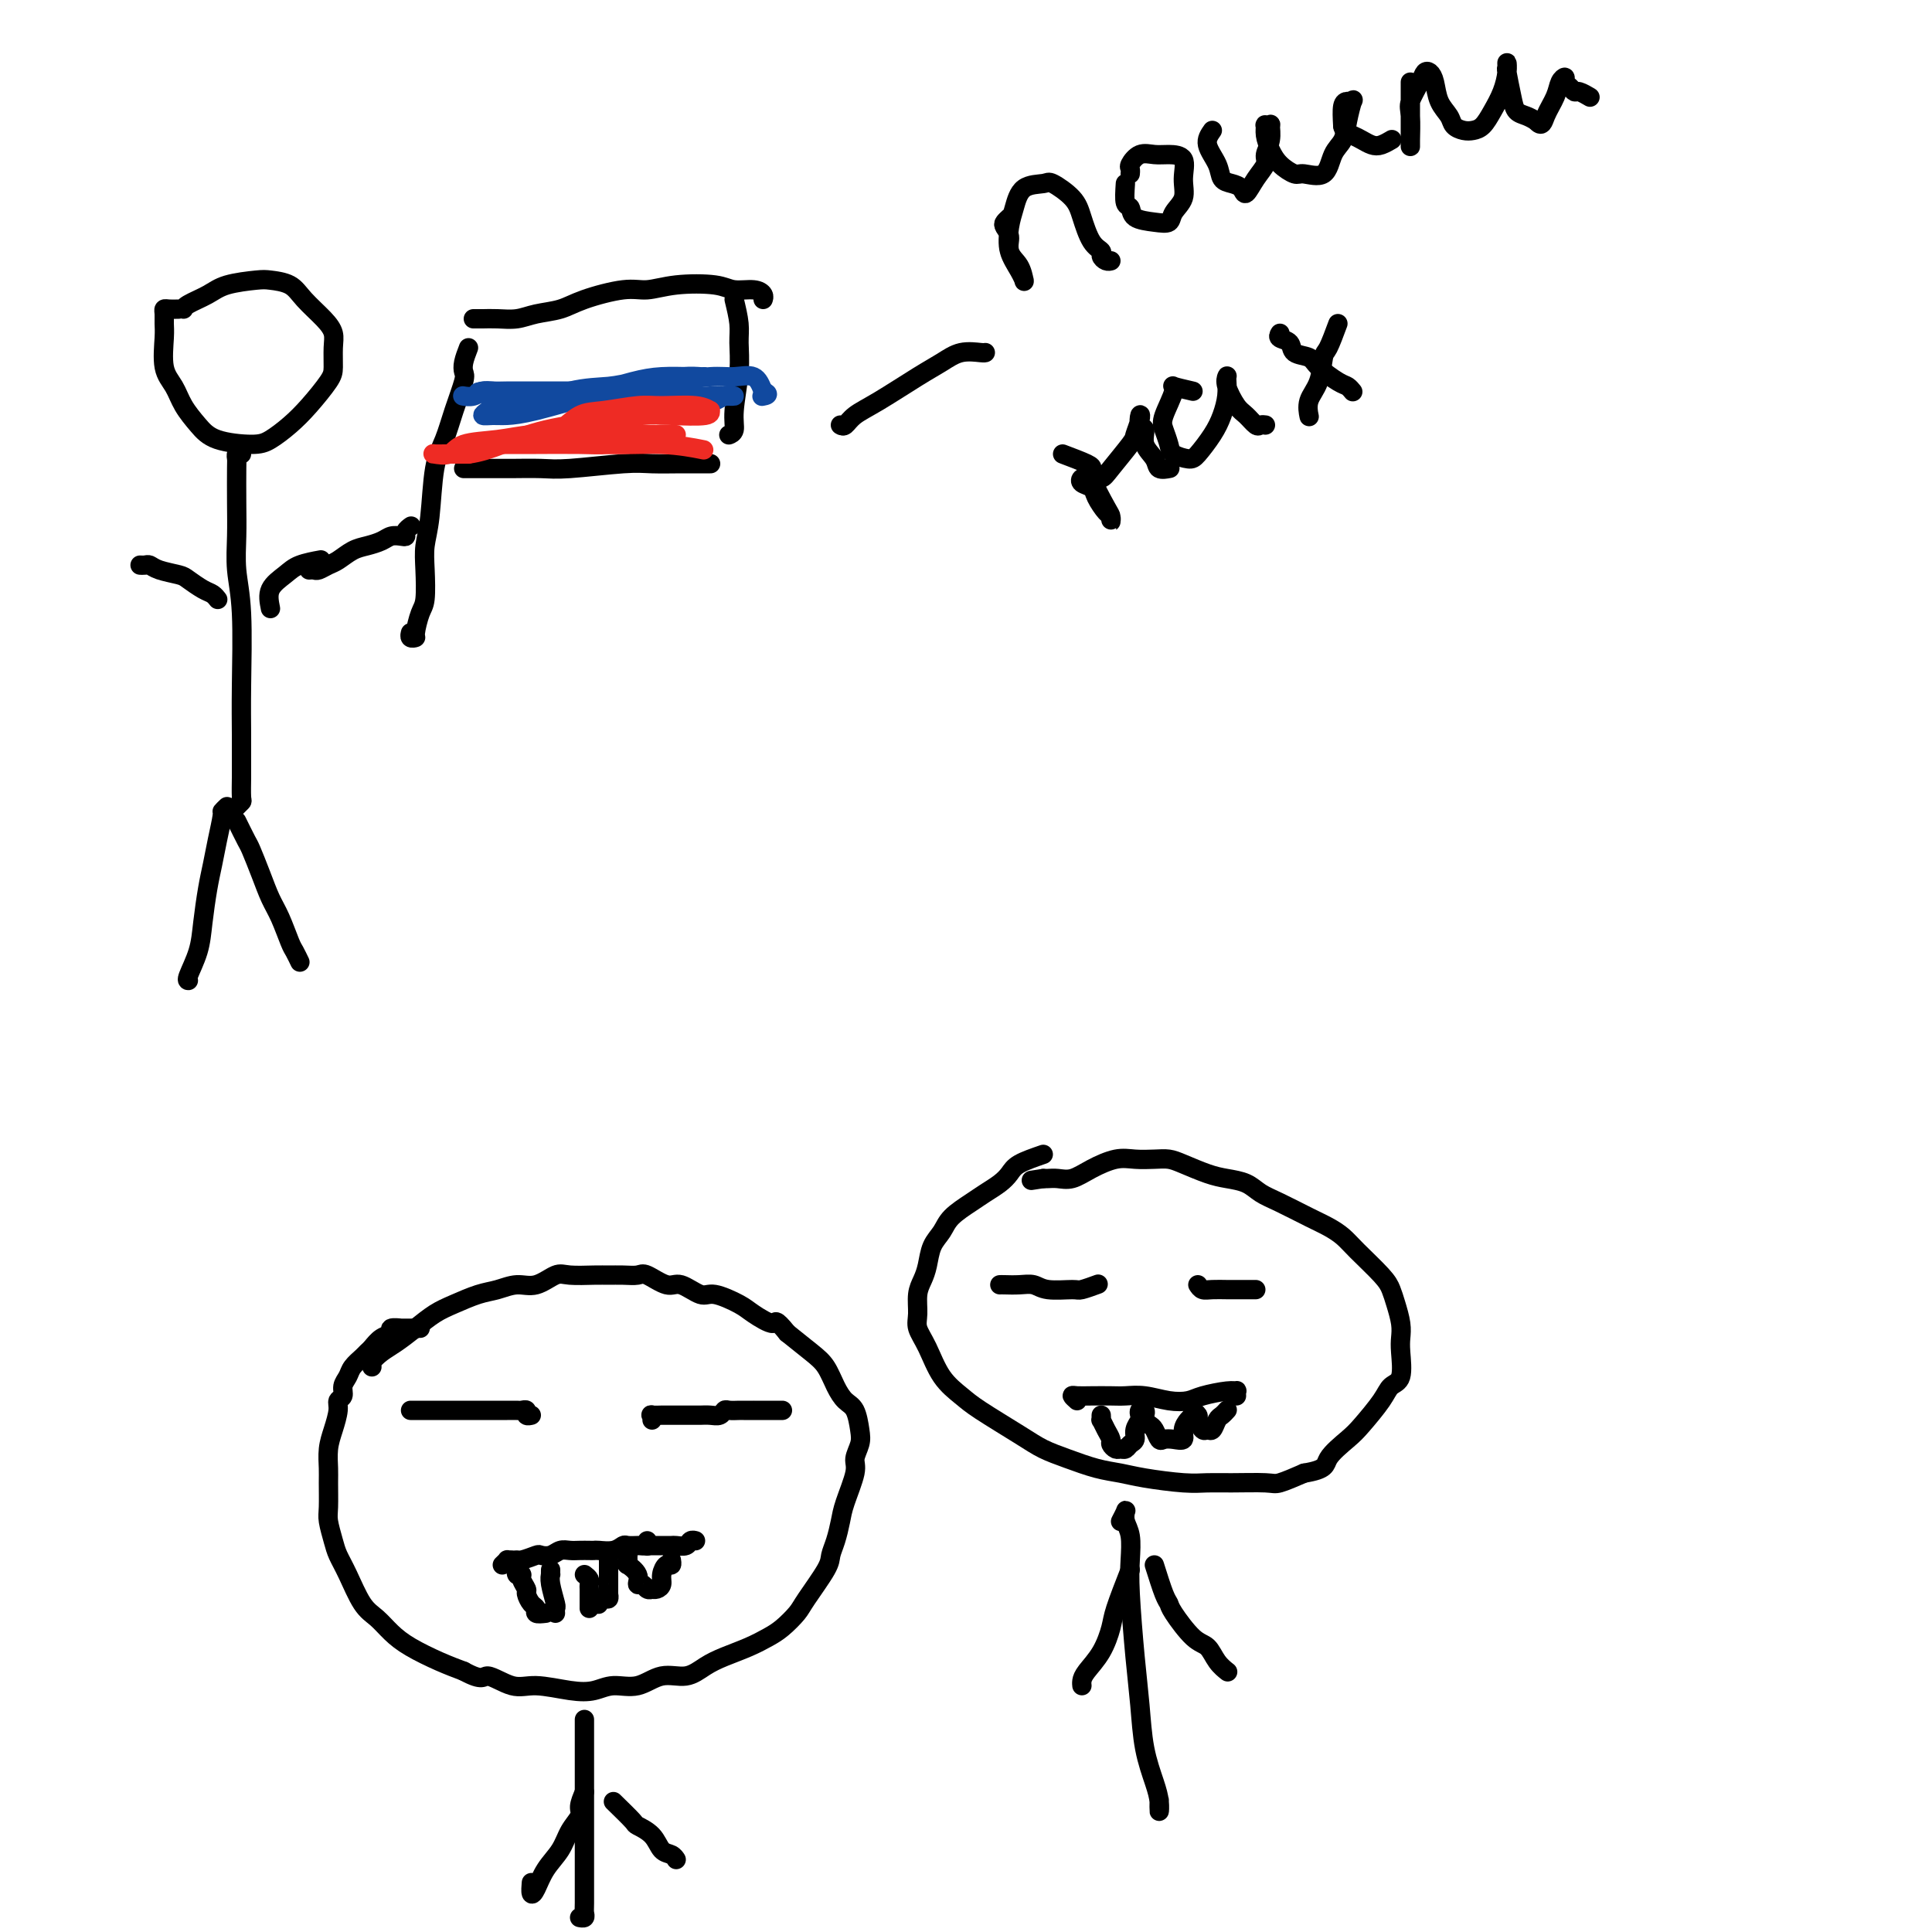 <svg viewBox='0 0 400 400' version='1.1' xmlns='http://www.w3.org/2000/svg' xmlns:xlink='http://www.w3.org/1999/xlink'><g fill='none' stroke='#000000' stroke-width='4' stroke-linecap='round' stroke-linejoin='round'><path d='M85,292c0.293,0.000 0.586,0.000 1,0c0.414,-0.000 0.949,-0.000 2,0c1.051,0.000 2.617,0.000 4,0c1.383,-0.000 2.584,-0.000 4,0c1.416,0.000 3.048,0.000 4,0c0.952,-0.000 1.226,-0.001 2,0c0.774,0.001 2.049,0.004 3,0c0.951,-0.004 1.579,-0.015 2,0c0.421,0.015 0.635,0.057 1,0c0.365,-0.057 0.881,-0.211 1,0c0.119,0.211 -0.160,0.788 0,1c0.160,0.212 0.760,0.061 1,0c0.240,-0.061 0.120,-0.030 0,0'/><path d='M135,294c0.064,-0.423 0.128,-0.845 0,-1c-0.128,-0.155 -0.449,-0.041 0,0c0.449,0.041 1.668,0.011 2,0c0.332,-0.011 -0.223,-0.003 0,0c0.223,0.003 1.225,0.001 2,0c0.775,-0.001 1.324,-0.001 2,0c0.676,0.001 1.480,0.001 2,0c0.520,-0.001 0.755,-0.004 1,0c0.245,0.004 0.498,0.015 1,0c0.502,-0.015 1.252,-0.057 2,0c0.748,0.057 1.494,0.211 2,0c0.506,-0.211 0.770,-0.789 1,-1c0.230,-0.211 0.424,-0.057 1,0c0.576,0.057 1.534,0.015 2,0c0.466,-0.015 0.439,-0.004 1,0c0.561,0.004 1.709,0.001 2,0c0.291,-0.001 -0.277,-0.000 0,0c0.277,0.000 1.397,0.000 2,0c0.603,-0.000 0.687,-0.000 1,0c0.313,0.000 0.855,0.000 1,0c0.145,-0.000 -0.105,-0.000 0,0c0.105,0.000 0.567,0.000 1,0c0.433,-0.000 0.838,-0.000 1,0c0.162,0.000 0.081,0.000 0,0'/><path d='M87,275c-1.755,-0.007 -3.509,-0.014 -4,0c-0.491,0.014 0.282,0.049 0,0c-0.282,-0.049 -1.620,-0.182 -2,0c-0.380,0.182 0.197,0.678 0,1c-0.197,0.322 -1.170,0.470 -2,1c-0.830,0.530 -1.517,1.440 -2,2c-0.483,0.560 -0.760,0.769 -1,1c-0.240,0.231 -0.441,0.486 -1,1c-0.559,0.514 -1.474,1.289 -2,2c-0.526,0.711 -0.662,1.358 -1,2c-0.338,0.642 -0.878,1.280 -1,2c-0.122,0.720 0.174,1.521 0,2c-0.174,0.479 -0.817,0.635 -1,1c-0.183,0.365 0.095,0.938 0,2c-0.095,1.062 -0.561,2.613 -1,4c-0.439,1.387 -0.851,2.610 -1,4c-0.149,1.390 -0.037,2.945 0,4c0.037,1.055 -0.002,1.608 0,3c0.002,1.392 0.044,3.622 0,5c-0.044,1.378 -0.175,1.902 0,3c0.175,1.098 0.655,2.769 1,4c0.345,1.231 0.556,2.024 1,3c0.444,0.976 1.120,2.137 2,4c0.880,1.863 1.963,4.428 3,6c1.037,1.572 2.026,2.150 3,3c0.974,0.850 1.931,1.970 3,3c1.069,1.030 2.249,1.970 4,3c1.751,1.030 4.072,2.152 6,3c1.928,0.848 3.464,1.424 5,2'/><path d='M96,346c4.133,2.267 3.967,0.934 5,1c1.033,0.066 3.265,1.530 5,2c1.735,0.470 2.974,-0.054 5,0c2.026,0.054 4.841,0.686 7,1c2.159,0.314 3.662,0.310 5,0c1.338,-0.310 2.510,-0.926 4,-1c1.490,-0.074 3.296,0.395 5,0c1.704,-0.395 3.305,-1.653 5,-2c1.695,-0.347 3.482,0.216 5,0c1.518,-0.216 2.765,-1.212 4,-2c1.235,-0.788 2.457,-1.370 4,-2c1.543,-0.630 3.408,-1.309 5,-2c1.592,-0.691 2.910,-1.392 4,-2c1.090,-0.608 1.952,-1.121 3,-2c1.048,-0.879 2.284,-2.124 3,-3c0.716,-0.876 0.913,-1.382 2,-3c1.087,-1.618 3.063,-4.348 4,-6c0.937,-1.652 0.833,-2.224 1,-3c0.167,-0.776 0.604,-1.754 1,-3c0.396,-1.246 0.751,-2.760 1,-4c0.249,-1.240 0.393,-2.207 1,-4c0.607,-1.793 1.677,-4.413 2,-6c0.323,-1.587 -0.101,-2.140 0,-3c0.101,-0.860 0.729,-2.028 1,-3c0.271,-0.972 0.186,-1.748 0,-3c-0.186,-1.252 -0.474,-2.981 -1,-4c-0.526,-1.019 -1.290,-1.328 -2,-2c-0.710,-0.672 -1.366,-1.706 -2,-3c-0.634,-1.294 -1.248,-2.848 -2,-4c-0.752,-1.152 -1.644,-1.900 -3,-3c-1.356,-1.100 -3.178,-2.550 -5,-4'/><path d='M163,276c-2.787,-3.449 -2.253,-2.071 -3,-2c-0.747,0.071 -2.773,-1.166 -4,-2c-1.227,-0.834 -1.653,-1.265 -3,-2c-1.347,-0.735 -3.614,-1.774 -5,-2c-1.386,-0.226 -1.889,0.360 -3,0c-1.111,-0.360 -2.828,-1.666 -4,-2c-1.172,-0.334 -1.798,0.303 -3,0c-1.202,-0.303 -2.980,-1.545 -4,-2c-1.020,-0.455 -1.281,-0.121 -2,0c-0.719,0.121 -1.896,0.030 -3,0c-1.104,-0.030 -2.136,-0.000 -3,0c-0.864,0.000 -1.560,-0.029 -3,0c-1.440,0.029 -3.624,0.116 -5,0c-1.376,-0.116 -1.945,-0.435 -3,0c-1.055,0.435 -2.596,1.625 -4,2c-1.404,0.375 -2.672,-0.066 -4,0c-1.328,0.066 -2.718,0.639 -4,1c-1.282,0.361 -2.458,0.509 -4,1c-1.542,0.491 -3.452,1.325 -5,2c-1.548,0.675 -2.734,1.193 -4,2c-1.266,0.807 -2.612,1.905 -4,3c-1.388,1.095 -2.817,2.189 -4,3c-1.183,0.811 -2.121,1.341 -3,2c-0.879,0.659 -1.698,1.447 -2,2c-0.302,0.553 -0.086,0.872 0,1c0.086,0.128 0.043,0.064 0,0'/><path d='M114,325c-0.008,0.452 -0.016,0.905 0,1c0.016,0.095 0.057,-0.167 0,0c-0.057,0.167 -0.211,0.763 0,2c0.211,1.237 0.789,3.115 1,4c0.211,0.885 0.057,0.777 0,1c-0.057,0.223 -0.016,0.778 0,1c0.016,0.222 0.008,0.111 0,0'/><path d='M121,326c0.423,0.325 0.845,0.650 1,1c0.155,0.350 0.041,0.724 0,1c-0.041,0.276 -0.011,0.452 0,1c0.011,0.548 0.003,1.466 0,2c-0.003,0.534 -0.001,0.682 0,1c0.001,0.318 0.000,0.805 0,1c-0.000,0.195 -0.000,0.097 0,0'/><path d='M104,324c0.443,-0.425 0.886,-0.850 1,-1c0.114,-0.150 -0.101,-0.026 0,0c0.101,0.026 0.516,-0.044 1,0c0.484,0.044 1.036,0.204 2,0c0.964,-0.204 2.341,-0.773 3,-1c0.659,-0.227 0.599,-0.113 1,0c0.401,0.113 1.263,0.227 2,0c0.737,-0.227 1.350,-0.793 2,-1c0.650,-0.207 1.338,-0.056 2,0c0.662,0.056 1.297,0.016 2,0c0.703,-0.016 1.474,-0.008 2,0c0.526,0.008 0.808,0.016 1,0c0.192,-0.016 0.293,-0.057 1,0c0.707,0.057 2.021,0.211 3,0c0.979,-0.211 1.625,-0.789 2,-1c0.375,-0.211 0.479,-0.057 1,0c0.521,0.057 1.460,0.016 2,0c0.540,-0.016 0.681,-0.008 1,0c0.319,0.008 0.818,0.016 1,0c0.182,-0.016 0.049,-0.056 0,0c-0.049,0.056 -0.013,0.207 0,0c0.013,-0.207 0.004,-0.774 0,-1c-0.004,-0.226 -0.002,-0.113 0,0'/><path d='M124,332c-0.083,0.122 -0.166,0.244 0,0c0.166,-0.244 0.580,-0.853 1,-1c0.420,-0.147 0.845,0.168 1,0c0.155,-0.168 0.042,-0.818 0,-1c-0.042,-0.182 -0.011,0.106 0,0c0.011,-0.106 0.003,-0.605 0,-1c-0.003,-0.395 -0.001,-0.684 0,-1c0.001,-0.316 0.000,-0.658 0,-1c-0.000,-0.342 -0.000,-0.684 0,-1c0.000,-0.316 0.000,-0.607 0,-1c-0.000,-0.393 -0.000,-0.889 0,-1c0.000,-0.111 0.000,0.162 0,0c-0.000,-0.162 -0.000,-0.761 0,-1c0.000,-0.239 0.000,-0.120 0,0'/><path d='M113,334c-0.867,0.098 -1.734,0.196 -2,0c-0.266,-0.196 0.068,-0.686 0,-1c-0.068,-0.314 -0.539,-0.453 -1,-1c-0.461,-0.547 -0.912,-1.504 -1,-2c-0.088,-0.496 0.187,-0.532 0,-1c-0.187,-0.468 -0.835,-1.369 -1,-2c-0.165,-0.631 0.152,-0.992 0,-1c-0.152,-0.008 -0.773,0.338 -1,0c-0.227,-0.338 -0.061,-1.360 0,-2c0.061,-0.640 0.017,-0.897 0,-1c-0.017,-0.103 -0.009,-0.051 0,0'/><path d='M130,322c-0.017,0.298 -0.033,0.595 0,1c0.033,0.405 0.117,0.916 0,1c-0.117,0.084 -0.435,-0.261 0,0c0.435,0.261 1.623,1.128 2,2c0.377,0.872 -0.057,1.750 0,2c0.057,0.250 0.607,-0.129 1,0c0.393,0.129 0.631,0.764 1,1c0.369,0.236 0.869,0.072 1,0c0.131,-0.072 -0.106,-0.051 0,0c0.106,0.051 0.554,0.134 1,0c0.446,-0.134 0.890,-0.484 1,-1c0.110,-0.516 -0.114,-1.196 0,-2c0.114,-0.804 0.567,-1.731 1,-2c0.433,-0.269 0.847,0.120 1,0c0.153,-0.120 0.044,-0.749 0,-1c-0.044,-0.251 -0.022,-0.126 0,0'/><path d='M133,320c0.675,0.001 1.351,0.001 2,0c0.649,-0.001 1.273,-0.004 2,0c0.727,0.004 1.557,0.015 2,0c0.443,-0.015 0.497,-0.057 1,0c0.503,0.057 1.454,0.211 2,0c0.546,-0.211 0.685,-0.788 1,-1c0.315,-0.212 0.804,-0.061 1,0c0.196,0.061 0.098,0.030 0,0'/><path d='M216,239c-1.927,0.666 -3.855,1.332 -5,2c-1.145,0.668 -1.508,1.336 -2,2c-0.492,0.664 -1.115,1.322 -2,2c-0.885,0.678 -2.034,1.377 -3,2c-0.966,0.623 -1.750,1.171 -3,2c-1.250,0.829 -2.964,1.940 -4,3c-1.036,1.060 -1.392,2.067 -2,3c-0.608,0.933 -1.469,1.790 -2,3c-0.531,1.210 -0.732,2.774 -1,4c-0.268,1.226 -0.602,2.114 -1,3c-0.398,0.886 -0.859,1.769 -1,3c-0.141,1.231 0.038,2.808 0,4c-0.038,1.192 -0.293,1.997 0,3c0.293,1.003 1.134,2.204 2,4c0.866,1.796 1.756,4.186 3,6c1.244,1.814 2.841,3.052 4,4c1.159,0.948 1.880,1.606 4,3c2.120,1.394 5.638,3.525 8,5c2.362,1.475 3.569,2.293 5,3c1.431,0.707 3.085,1.304 5,2c1.915,0.696 4.090,1.493 6,2c1.910,0.507 3.554,0.724 5,1c1.446,0.276 2.695,0.609 5,1c2.305,0.391 5.665,0.838 8,1c2.335,0.162 3.645,0.038 5,0c1.355,-0.038 2.755,0.010 5,0c2.245,-0.010 5.335,-0.080 7,0c1.665,0.080 1.904,0.308 3,0c1.096,-0.308 3.048,-1.154 5,-2'/><path d='M270,305c4.790,-0.776 4.266,-1.717 5,-3c0.734,-1.283 2.726,-2.907 4,-4c1.274,-1.093 1.830,-1.654 3,-3c1.170,-1.346 2.954,-3.476 4,-5c1.046,-1.524 1.353,-2.441 2,-3c0.647,-0.559 1.635,-0.761 2,-2c0.365,-1.239 0.109,-3.515 0,-5c-0.109,-1.485 -0.071,-2.181 0,-3c0.071,-0.819 0.174,-1.763 0,-3c-0.174,-1.237 -0.626,-2.768 -1,-4c-0.374,-1.232 -0.669,-2.165 -1,-3c-0.331,-0.835 -0.697,-1.574 -2,-3c-1.303,-1.426 -3.541,-3.541 -5,-5c-1.459,-1.459 -2.137,-2.263 -3,-3c-0.863,-0.737 -1.910,-1.405 -3,-2c-1.090,-0.595 -2.224,-1.115 -4,-2c-1.776,-0.885 -4.196,-2.134 -6,-3c-1.804,-0.866 -2.994,-1.349 -4,-2c-1.006,-0.651 -1.830,-1.471 -3,-2c-1.170,-0.529 -2.686,-0.769 -4,-1c-1.314,-0.231 -2.427,-0.454 -4,-1c-1.573,-0.546 -3.606,-1.416 -5,-2c-1.394,-0.584 -2.151,-0.883 -3,-1c-0.849,-0.117 -1.791,-0.052 -3,0c-1.209,0.052 -2.683,0.091 -4,0c-1.317,-0.091 -2.475,-0.312 -4,0c-1.525,0.312 -3.417,1.155 -5,2c-1.583,0.845 -2.857,1.690 -4,2c-1.143,0.310 -2.154,0.083 -3,0c-0.846,-0.083 -1.527,-0.024 -2,0c-0.473,0.024 -0.736,0.012 -1,0'/><path d='M216,244c-4.333,0.667 -2.167,0.333 0,0'/><path d='M207,266c0.160,-0.008 0.319,-0.017 1,0c0.681,0.017 1.882,0.058 3,0c1.118,-0.058 2.153,-0.215 3,0c0.847,0.215 1.506,0.804 3,1c1.494,0.196 3.823,0.001 5,0c1.177,-0.001 1.201,0.192 2,0c0.799,-0.192 2.371,-0.769 3,-1c0.629,-0.231 0.314,-0.115 0,0'/><path d='M248,266c0.275,0.423 0.550,0.845 1,1c0.450,0.155 1.076,0.041 2,0c0.924,-0.041 2.146,-0.011 3,0c0.854,0.011 1.339,0.003 2,0c0.661,-0.003 1.497,-0.001 2,0c0.503,0.001 0.674,0.000 1,0c0.326,-0.000 0.807,-0.000 1,0c0.193,0.000 0.096,0.000 0,0'/><path d='M223,290c-0.473,-0.423 -0.945,-0.845 -1,-1c-0.055,-0.155 0.308,-0.042 1,0c0.692,0.042 1.714,0.015 3,0c1.286,-0.015 2.838,-0.017 4,0c1.162,0.017 1.936,0.054 3,0c1.064,-0.054 2.417,-0.201 4,0c1.583,0.201 3.395,0.748 5,1c1.605,0.252 3.005,0.210 4,0c0.995,-0.210 1.587,-0.589 3,-1c1.413,-0.411 3.647,-0.856 5,-1c1.353,-0.144 1.827,0.013 2,0c0.173,-0.013 0.047,-0.196 0,0c-0.047,0.196 -0.013,0.770 0,1c0.013,0.230 0.007,0.115 0,0'/><path d='M228,294c-0.006,-0.548 -0.012,-1.096 0,-1c0.012,0.096 0.041,0.838 0,1c-0.041,0.162 -0.152,-0.254 0,0c0.152,0.254 0.565,1.178 1,2c0.435,0.822 0.890,1.542 1,2c0.110,0.458 -0.126,0.656 0,1c0.126,0.344 0.612,0.836 1,1c0.388,0.164 0.677,-0.000 1,0c0.323,0.000 0.679,0.165 1,0c0.321,-0.165 0.608,-0.660 1,-1c0.392,-0.340 0.889,-0.525 1,-1c0.111,-0.475 -0.163,-1.238 0,-2c0.163,-0.762 0.762,-1.522 1,-2c0.238,-0.478 0.116,-0.675 0,-1c-0.116,-0.325 -0.224,-0.777 0,-1c0.224,-0.223 0.781,-0.216 1,0c0.219,0.216 0.100,0.640 0,1c-0.100,0.360 -0.182,0.657 0,1c0.182,0.343 0.629,0.733 1,1c0.371,0.267 0.668,0.413 1,1c0.332,0.587 0.701,1.616 1,2c0.299,0.384 0.528,0.124 1,0c0.472,-0.124 1.187,-0.113 2,0c0.813,0.113 1.723,0.329 2,0c0.277,-0.329 -0.079,-1.204 0,-2c0.079,-0.796 0.594,-1.513 1,-2c0.406,-0.487 0.703,-0.743 1,-1'/><path d='M247,293c0.245,-1.053 -0.142,-1.187 0,-1c0.142,0.187 0.811,0.693 1,1c0.189,0.307 -0.104,0.415 0,1c0.104,0.585 0.605,1.646 1,2c0.395,0.354 0.684,0.000 1,0c0.316,-0.000 0.659,0.354 1,0c0.341,-0.354 0.679,-1.414 1,-2c0.321,-0.586 0.625,-0.696 1,-1c0.375,-0.304 0.821,-0.801 1,-1c0.179,-0.199 0.089,-0.099 0,0'/><path d='M37,64c-0.732,0.018 -1.464,0.035 -2,0c-0.536,-0.035 -0.877,-0.123 -1,0c-0.123,0.123 -0.027,0.458 0,1c0.027,0.542 -0.016,1.292 0,2c0.016,0.708 0.090,1.375 0,3c-0.090,1.625 -0.345,4.207 0,6c0.345,1.793 1.289,2.796 2,4c0.711,1.204 1.190,2.608 2,4c0.810,1.392 1.952,2.771 3,4c1.048,1.229 2.001,2.308 4,3c1.999,0.692 5.043,0.995 7,1c1.957,0.005 2.826,-0.290 4,-1c1.174,-0.710 2.654,-1.835 4,-3c1.346,-1.165 2.558,-2.370 4,-4c1.442,-1.630 3.114,-3.685 4,-5c0.886,-1.315 0.984,-1.892 1,-3c0.016,-1.108 -0.052,-2.748 0,-4c0.052,-1.252 0.225,-2.115 0,-3c-0.225,-0.885 -0.847,-1.793 -2,-3c-1.153,-1.207 -2.836,-2.714 -4,-4c-1.164,-1.286 -1.808,-2.353 -3,-3c-1.192,-0.647 -2.932,-0.874 -4,-1c-1.068,-0.126 -1.463,-0.149 -3,0c-1.537,0.149 -4.216,0.471 -6,1c-1.784,0.529 -2.674,1.266 -4,2c-1.326,0.734 -3.088,1.467 -4,2c-0.912,0.533 -0.975,0.867 -1,1c-0.025,0.133 -0.013,0.067 0,0'/><path d='M50,94c-0.422,-0.097 -0.845,-0.195 -1,0c-0.155,0.195 -0.043,0.682 0,1c0.043,0.318 0.015,0.467 0,2c-0.015,1.533 -0.018,4.451 0,7c0.018,2.549 0.057,4.728 0,7c-0.057,2.272 -0.212,4.636 0,7c0.212,2.364 0.789,4.728 1,9c0.211,4.272 0.056,10.451 0,15c-0.056,4.549 -0.014,7.467 0,10c0.014,2.533 0.000,4.683 0,6c-0.000,1.317 0.014,1.803 0,3c-0.014,1.197 -0.056,3.105 0,4c0.056,0.895 0.211,0.776 0,1c-0.211,0.224 -0.788,0.791 -1,1c-0.212,0.209 -0.061,0.060 0,0c0.061,-0.060 0.030,-0.030 0,0'/><path d='M45,124c0.075,0.097 0.149,0.195 0,0c-0.149,-0.195 -0.523,-0.682 -1,-1c-0.477,-0.318 -1.059,-0.467 -2,-1c-0.941,-0.533 -2.241,-1.449 -3,-2c-0.759,-0.551 -0.978,-0.736 -2,-1c-1.022,-0.264 -2.849,-0.607 -4,-1c-1.151,-0.393 -1.628,-0.837 -2,-1c-0.372,-0.163 -0.639,-0.044 -1,0c-0.361,0.044 -0.818,0.013 -1,0c-0.182,-0.013 -0.091,-0.006 0,0'/><path d='M56,126c-0.281,-1.404 -0.561,-2.807 0,-4c0.561,-1.193 1.965,-2.175 3,-3c1.035,-0.825 1.702,-1.491 3,-2c1.298,-0.509 3.228,-0.860 4,-1c0.772,-0.140 0.386,-0.070 0,0'/><path d='M47,167c-0.447,0.428 -0.893,0.856 -1,1c-0.107,0.144 0.126,0.004 0,1c-0.126,0.996 -0.610,3.128 -1,5c-0.390,1.872 -0.686,3.482 -1,5c-0.314,1.518 -0.644,2.943 -1,5c-0.356,2.057 -0.736,4.747 -1,7c-0.264,2.253 -0.411,4.068 -1,6c-0.589,1.932 -1.620,3.982 -2,5c-0.380,1.018 -0.109,1.005 0,1c0.109,-0.005 0.054,-0.003 0,0'/><path d='M49,170c0.780,1.581 1.560,3.162 2,4c0.440,0.838 0.542,0.932 1,2c0.458,1.068 1.274,3.111 2,5c0.726,1.889 1.361,3.624 2,5c0.639,1.376 1.282,2.394 2,4c0.718,1.606 1.512,3.802 2,5c0.488,1.198 0.670,1.400 1,2c0.330,0.600 0.809,1.600 1,2c0.191,0.400 0.096,0.200 0,0'/><path d='M64,118c0.359,-0.026 0.718,-0.052 1,0c0.282,0.052 0.487,0.183 1,0c0.513,-0.183 1.334,-0.679 2,-1c0.666,-0.321 1.175,-0.468 2,-1c0.825,-0.532 1.965,-1.449 3,-2c1.035,-0.551 1.966,-0.735 3,-1c1.034,-0.265 2.171,-0.610 3,-1c0.829,-0.390 1.350,-0.826 2,-1c0.650,-0.174 1.428,-0.085 2,0c0.572,0.085 0.937,0.167 1,0c0.063,-0.167 -0.175,-0.583 0,-1c0.175,-0.417 0.764,-0.833 1,-1c0.236,-0.167 0.118,-0.083 0,0'/><path d='M97,72c-0.410,1.064 -0.819,2.129 -1,3c-0.181,0.871 -0.132,1.550 0,2c0.132,0.450 0.348,0.671 0,2c-0.348,1.329 -1.260,3.765 -2,6c-0.740,2.235 -1.309,4.269 -2,6c-0.691,1.731 -1.505,3.160 -2,6c-0.495,2.840 -0.671,7.090 -1,10c-0.329,2.910 -0.810,4.478 -1,6c-0.190,1.522 -0.088,2.996 0,5c0.088,2.004 0.163,4.538 0,6c-0.163,1.462 -0.566,1.852 -1,3c-0.434,1.148 -0.901,3.053 -1,4c-0.099,0.947 0.169,0.934 0,1c-0.169,0.066 -0.776,0.210 -1,0c-0.224,-0.210 -0.064,-0.774 0,-1c0.064,-0.226 0.032,-0.113 0,0'/><path d='M98,66c0.374,-0.002 0.748,-0.004 1,0c0.252,0.004 0.381,0.013 1,0c0.619,-0.013 1.729,-0.047 3,0c1.271,0.047 2.703,0.177 4,0c1.297,-0.177 2.460,-0.659 4,-1c1.540,-0.341 3.458,-0.540 5,-1c1.542,-0.460 2.710,-1.182 5,-2c2.290,-0.818 5.704,-1.732 8,-2c2.296,-0.268 3.476,0.109 5,0c1.524,-0.109 3.393,-0.706 6,-1c2.607,-0.294 5.952,-0.285 8,0c2.048,0.285 2.797,0.847 4,1c1.203,0.153 2.858,-0.103 4,0c1.142,0.103 1.769,0.566 2,1c0.231,0.434 0.066,0.838 0,1c-0.066,0.162 -0.033,0.081 0,0'/><path d='M96,97c2.237,-0.002 4.475,-0.004 6,0c1.525,0.004 2.338,0.015 4,0c1.662,-0.015 4.174,-0.057 6,0c1.826,0.057 2.968,0.211 6,0c3.032,-0.211 7.955,-0.789 11,-1c3.045,-0.211 4.213,-0.057 6,0c1.787,0.057 4.191,0.015 6,0c1.809,-0.015 3.021,-0.004 4,0c0.979,0.004 1.725,0.001 2,0c0.275,-0.001 0.079,-0.000 0,0c-0.079,0.000 -0.039,0.000 0,0'/><path d='M152,62c0.431,1.785 0.863,3.571 1,5c0.137,1.429 -0.020,2.502 0,4c0.020,1.498 0.215,3.421 0,6c-0.215,2.579 -0.842,5.815 -1,8c-0.158,2.185 0.154,3.318 0,4c-0.154,0.682 -0.772,0.915 -1,1c-0.228,0.085 -0.065,0.024 0,0c0.065,-0.024 0.033,-0.012 0,0'/></g>
<g fill='none' stroke='#11499F' stroke-width='4' stroke-linecap='round' stroke-linejoin='round'><path d='M96,82c-0.176,-0.030 -0.353,-0.061 0,0c0.353,0.061 1.235,0.212 2,0c0.765,-0.212 1.412,-0.789 2,-1c0.588,-0.211 1.116,-0.057 2,0c0.884,0.057 2.123,0.015 3,0c0.877,-0.015 1.394,-0.004 2,0c0.606,0.004 1.303,0.001 2,0c0.697,-0.001 1.395,-0.000 2,0c0.605,0.000 1.118,-0.000 2,0c0.882,0.000 2.133,0.000 3,0c0.867,-0.000 1.349,-0.001 2,0c0.651,0.001 1.473,0.004 2,0c0.527,-0.004 0.761,-0.015 1,0c0.239,0.015 0.483,0.057 1,0c0.517,-0.057 1.308,-0.211 2,0c0.692,0.211 1.285,0.789 2,1c0.715,0.211 1.554,0.057 2,0c0.446,-0.057 0.501,-0.015 1,0c0.499,0.015 1.442,0.004 2,0c0.558,-0.004 0.730,-0.002 1,0c0.270,0.002 0.639,0.003 1,0c0.361,-0.003 0.715,-0.011 1,0c0.285,0.011 0.500,0.041 1,0c0.500,-0.041 1.286,-0.155 2,0c0.714,0.155 1.357,0.577 2,1'/><path d='M139,83c6.844,0.155 2.454,0.041 1,0c-1.454,-0.041 0.029,-0.010 1,0c0.971,0.010 1.430,-0.001 2,0c0.570,0.001 1.252,0.014 2,0c0.748,-0.014 1.564,-0.056 2,0c0.436,0.056 0.493,0.211 1,0c0.507,-0.211 1.464,-0.789 2,-1c0.536,-0.211 0.650,-0.057 1,0c0.350,0.057 0.935,0.016 1,0c0.065,-0.016 -0.391,-0.008 -1,0c-0.609,0.008 -1.372,0.016 -2,0c-0.628,-0.016 -1.121,-0.057 -2,0c-0.879,0.057 -2.145,0.211 -4,0c-1.855,-0.211 -4.299,-0.789 -6,-1c-1.701,-0.211 -2.660,-0.057 -4,0c-1.340,0.057 -3.062,0.015 -5,0c-1.938,-0.015 -4.092,-0.004 -6,0c-1.908,0.004 -3.569,0.001 -5,0c-1.431,-0.001 -2.631,-0.000 -4,0c-1.369,0.000 -2.906,0.000 -4,0c-1.094,-0.000 -1.745,-0.000 -3,0c-1.255,0.000 -3.115,0.000 -4,0c-0.885,-0.000 -0.794,-0.000 -1,0c-0.206,0.000 -0.709,0.000 -1,0c-0.291,-0.000 -0.369,-0.000 0,0c0.369,0.000 1.184,0.000 2,0'/><path d='M102,81c-6.939,0.074 -0.286,0.759 3,1c3.286,0.241 3.206,0.036 4,0c0.794,-0.036 2.463,0.095 5,0c2.537,-0.095 5.942,-0.418 9,-1c3.058,-0.582 5.770,-1.424 8,-2c2.230,-0.576 3.977,-0.887 6,-1c2.023,-0.113 4.320,-0.027 6,0c1.680,0.027 2.742,-0.003 3,0c0.258,0.003 -0.288,0.040 -1,0c-0.712,-0.040 -1.589,-0.157 -4,0c-2.411,0.157 -6.354,0.588 -9,1c-2.646,0.412 -3.993,0.807 -6,1c-2.007,0.193 -4.672,0.185 -8,1c-3.328,0.815 -7.317,2.453 -10,3c-2.683,0.547 -4.060,0.003 -5,0c-0.940,-0.003 -1.443,0.534 -2,1c-0.557,0.466 -1.166,0.862 -1,1c0.166,0.138 1.108,0.020 2,0c0.892,-0.020 1.733,0.059 3,0c1.267,-0.059 2.961,-0.254 6,-1c3.039,-0.746 7.425,-2.042 11,-3c3.575,-0.958 6.341,-1.580 9,-2c2.659,-0.420 5.213,-0.640 8,-1c2.787,-0.360 5.809,-0.859 8,-1c2.191,-0.141 3.551,0.078 5,0c1.449,-0.078 2.985,-0.451 4,0c1.015,0.451 1.507,1.725 2,3'/><path d='M158,81c1.711,0.689 0.489,0.911 0,1c-0.489,0.089 -0.244,0.044 0,0'/></g>
<g fill='none' stroke='#EE2B24' stroke-width='4' stroke-linecap='round' stroke-linejoin='round'><path d='M100,92c0.302,-0.000 0.604,-0.000 1,0c0.396,0.000 0.887,0.001 2,0c1.113,-0.001 2.850,-0.003 4,0c1.150,0.003 1.714,0.011 4,0c2.286,-0.011 6.293,-0.041 9,0c2.707,0.041 4.112,0.155 6,0c1.888,-0.155 4.257,-0.577 6,-1c1.743,-0.423 2.858,-0.845 4,-1c1.142,-0.155 2.310,-0.041 3,0c0.690,0.041 0.903,0.011 1,0c0.097,-0.011 0.079,-0.003 -1,0c-1.079,0.003 -3.221,-0.000 -5,0c-1.779,0.000 -3.197,0.003 -5,0c-1.803,-0.003 -3.992,-0.013 -6,0c-2.008,0.013 -3.835,0.050 -6,0c-2.165,-0.050 -4.668,-0.185 -7,0c-2.332,0.185 -4.493,0.691 -7,1c-2.507,0.309 -5.359,0.423 -7,1c-1.641,0.577 -2.070,1.619 -3,2c-0.930,0.381 -2.360,0.102 -3,0c-0.640,-0.102 -0.491,-0.027 0,0c0.491,0.027 1.325,0.007 2,0c0.675,-0.007 1.193,-0.002 2,0c0.807,0.002 1.904,0.001 3,0'/><path d='M97,94c2.287,-0.299 4.506,-1.047 7,-2c2.494,-0.953 5.264,-2.111 9,-3c3.736,-0.889 8.437,-1.510 12,-2c3.563,-0.490 5.990,-0.848 8,-1c2.010,-0.152 3.605,-0.097 6,0c2.395,0.097 5.589,0.237 7,0c1.411,-0.237 1.038,-0.849 1,-1c-0.038,-0.151 0.258,0.159 0,0c-0.258,-0.159 -1.072,-0.788 -3,-1c-1.928,-0.212 -4.971,-0.008 -7,0c-2.029,0.008 -3.045,-0.181 -5,0c-1.955,0.181 -4.850,0.732 -7,1c-2.150,0.268 -3.556,0.253 -5,1c-1.444,0.747 -2.927,2.257 -4,3c-1.073,0.743 -1.736,0.720 -2,1c-0.264,0.280 -0.129,0.863 1,1c1.129,0.137 3.253,-0.173 5,0c1.747,0.173 3.118,0.830 6,1c2.882,0.170 7.276,-0.147 11,0c3.724,0.147 6.778,0.756 8,1c1.222,0.244 0.611,0.122 0,0'/></g>
<g fill='none' stroke='#000000' stroke-width='4' stroke-linecap='round' stroke-linejoin='round'><path d='M174,88c0.292,0.171 0.584,0.341 1,0c0.416,-0.341 0.956,-1.195 2,-2c1.044,-0.805 2.591,-1.561 5,-3c2.409,-1.439 5.679,-3.563 8,-5c2.321,-1.437 3.694,-2.189 5,-3c1.306,-0.811 2.546,-1.681 4,-2c1.454,-0.319 3.122,-0.086 4,0c0.878,0.086 0.965,0.025 1,0c0.035,-0.025 0.017,-0.012 0,0'/><path d='M209,45c-0.389,0.353 -0.777,0.706 -1,1c-0.223,0.294 -0.280,0.527 0,1c0.280,0.473 0.898,1.184 1,2c0.102,0.816 -0.312,1.738 0,3c0.312,1.262 1.350,2.865 2,4c0.650,1.135 0.913,1.803 1,2c0.087,0.197 -0.002,-0.079 0,0c0.002,0.079 0.094,0.511 0,0c-0.094,-0.511 -0.375,-1.965 -1,-3c-0.625,-1.035 -1.593,-1.650 -2,-3c-0.407,-1.350 -0.252,-3.436 0,-5c0.252,-1.564 0.603,-2.607 1,-4c0.397,-1.393 0.841,-3.137 2,-4c1.159,-0.863 3.034,-0.845 4,-1c0.966,-0.155 1.023,-0.483 2,0c0.977,0.483 2.874,1.778 4,3c1.126,1.222 1.481,2.370 2,4c0.519,1.630 1.200,3.743 2,5c0.800,1.257 1.717,1.657 2,2c0.283,0.343 -0.068,0.628 0,1c0.068,0.372 0.557,0.831 1,1c0.443,0.169 0.841,0.048 1,0c0.159,-0.048 0.080,-0.024 0,0'/><path d='M233,38c-0.109,1.631 -0.218,3.261 0,4c0.218,0.739 0.764,0.585 1,1c0.236,0.415 0.162,1.399 1,2c0.838,0.601 2.588,0.819 4,1c1.412,0.181 2.486,0.325 3,0c0.514,-0.325 0.469,-1.121 1,-2c0.531,-0.879 1.640,-1.843 2,-3c0.360,-1.157 -0.028,-2.508 0,-4c0.028,-1.492 0.473,-3.125 0,-4c-0.473,-0.875 -1.864,-0.992 -3,-1c-1.136,-0.008 -2.017,0.093 -3,0c-0.983,-0.093 -2.067,-0.378 -3,0c-0.933,0.378 -1.714,1.421 -2,2c-0.286,0.579 -0.077,0.694 0,1c0.077,0.306 0.022,0.802 0,1c-0.022,0.198 -0.011,0.099 0,0'/><path d='M251,27c-0.631,0.899 -1.262,1.798 -1,3c0.262,1.202 1.417,2.706 2,4c0.583,1.294 0.592,2.376 1,3c0.408,0.624 1.213,0.788 2,1c0.787,0.212 1.555,0.472 2,1c0.445,0.528 0.568,1.324 1,1c0.432,-0.324 1.173,-1.769 2,-3c0.827,-1.231 1.739,-2.249 2,-3c0.261,-0.751 -0.130,-1.234 0,-2c0.130,-0.766 0.781,-1.814 1,-3c0.219,-1.186 0.005,-2.509 0,-3c-0.005,-0.491 0.197,-0.151 0,0c-0.197,0.151 -0.794,0.113 -1,0c-0.206,-0.113 -0.020,-0.299 0,0c0.020,0.299 -0.124,1.084 0,2c0.124,0.916 0.516,1.962 1,3c0.484,1.038 1.060,2.069 2,3c0.940,0.931 2.245,1.761 3,2c0.755,0.239 0.962,-0.115 2,0c1.038,0.115 2.909,0.699 4,0c1.091,-0.699 1.403,-2.681 2,-4c0.597,-1.319 1.478,-1.975 2,-3c0.522,-1.025 0.686,-2.417 1,-4c0.314,-1.583 0.777,-3.355 1,-4c0.223,-0.645 0.204,-0.163 0,0c-0.204,0.163 -0.593,0.005 -1,0c-0.407,-0.005 -0.830,0.141 -1,1c-0.170,0.859 -0.085,2.429 0,4'/><path d='M278,26c0.048,1.181 1.169,1.633 2,2c0.831,0.367 1.372,0.648 2,1c0.628,0.352 1.344,0.775 2,1c0.656,0.225 1.254,0.253 2,0c0.746,-0.253 1.642,-0.787 2,-1c0.358,-0.213 0.179,-0.107 0,0'/><path d='M292,17c0.000,2.451 0.000,4.901 0,6c-0.000,1.099 -0.000,0.845 0,1c0.000,0.155 0.001,0.718 0,2c-0.001,1.282 -0.002,3.282 0,4c0.002,0.718 0.007,0.155 0,0c-0.007,-0.155 -0.027,0.099 0,-1c0.027,-1.099 0.101,-3.549 0,-5c-0.101,-1.451 -0.378,-1.901 0,-3c0.378,-1.099 1.410,-2.846 2,-4c0.590,-1.154 0.740,-1.715 1,-2c0.260,-0.285 0.632,-0.294 1,0c0.368,0.294 0.731,0.891 1,2c0.269,1.109 0.442,2.728 1,4c0.558,1.272 1.500,2.196 2,3c0.500,0.804 0.556,1.489 1,2c0.444,0.511 1.274,0.847 2,1c0.726,0.153 1.347,0.123 2,0c0.653,-0.123 1.338,-0.339 2,-1c0.662,-0.661 1.302,-1.767 2,-3c0.698,-1.233 1.454,-2.594 2,-4c0.546,-1.406 0.882,-2.858 1,-4c0.118,-1.142 0.020,-1.974 0,-2c-0.020,-0.026 0.039,0.752 0,1c-0.039,0.248 -0.176,-0.036 0,1c0.176,1.036 0.666,3.391 1,5c0.334,1.609 0.513,2.472 1,3c0.487,0.528 1.282,0.722 2,1c0.718,0.278 1.359,0.639 2,1'/><path d='M318,25c1.271,1.520 1.450,0.319 2,-1c0.550,-1.319 1.471,-2.757 2,-4c0.529,-1.243 0.667,-2.290 1,-3c0.333,-0.710 0.862,-1.081 1,-1c0.138,0.081 -0.113,0.614 0,1c0.113,0.386 0.591,0.625 1,1c0.409,0.375 0.751,0.885 1,1c0.249,0.115 0.407,-0.165 1,0c0.593,0.165 1.621,0.775 2,1c0.379,0.225 0.108,0.064 0,0c-0.108,-0.064 -0.054,-0.032 0,0'/><path d='M220,94c1.978,0.748 3.956,1.495 5,2c1.044,0.505 1.155,0.767 1,1c-0.155,0.233 -0.577,0.437 0,2c0.577,1.563 2.153,4.484 3,6c0.847,1.516 0.966,1.626 1,2c0.034,0.374 -0.017,1.011 0,1c0.017,-0.011 0.102,-0.671 0,-1c-0.102,-0.329 -0.392,-0.327 -1,-1c-0.608,-0.673 -1.533,-2.023 -2,-3c-0.467,-0.977 -0.477,-1.583 -1,-2c-0.523,-0.417 -1.559,-0.647 -2,-1c-0.441,-0.353 -0.286,-0.829 0,-1c0.286,-0.171 0.704,-0.035 1,0c0.296,0.035 0.471,-0.030 1,0c0.529,0.030 1.413,0.156 2,0c0.587,-0.156 0.875,-0.594 2,-2c1.125,-1.406 3.085,-3.781 4,-5c0.915,-1.219 0.785,-1.282 1,-2c0.215,-0.718 0.774,-2.093 1,-3c0.226,-0.907 0.120,-1.348 0,-1c-0.120,0.348 -0.255,1.484 0,2c0.255,0.516 0.899,0.411 1,1c0.101,0.589 -0.340,1.870 0,3c0.340,1.130 1.462,2.107 2,3c0.538,0.893 0.491,1.702 1,2c0.509,0.298 1.574,0.085 2,0c0.426,-0.085 0.213,-0.043 0,0'/><path d='M247,81c-1.749,-0.403 -3.499,-0.806 -4,-1c-0.501,-0.194 0.245,-0.179 0,1c-0.245,1.179 -1.481,3.521 -2,5c-0.519,1.479 -0.320,2.094 0,3c0.320,0.906 0.761,2.101 1,3c0.239,0.899 0.277,1.501 1,2c0.723,0.499 2.131,0.896 3,1c0.869,0.104 1.200,-0.084 2,-1c0.800,-0.916 2.071,-2.561 3,-4c0.929,-1.439 1.517,-2.674 2,-4c0.483,-1.326 0.860,-2.744 1,-4c0.140,-1.256 0.044,-2.351 0,-3c-0.044,-0.649 -0.034,-0.852 0,-1c0.034,-0.148 0.093,-0.242 0,0c-0.093,0.242 -0.337,0.821 0,2c0.337,1.179 1.257,2.957 2,4c0.743,1.043 1.310,1.351 2,2c0.690,0.649 1.505,1.638 2,2c0.495,0.362 0.672,0.098 1,0c0.328,-0.098 0.808,-0.028 1,0c0.192,0.028 0.096,0.014 0,0'/><path d='M265,69c-0.218,0.365 -0.437,0.729 0,1c0.437,0.271 1.528,0.447 2,1c0.472,0.553 0.325,1.482 1,2c0.675,0.518 2.170,0.626 3,1c0.830,0.374 0.993,1.015 2,2c1.007,0.985 2.858,2.316 4,3c1.142,0.684 1.577,0.723 2,1c0.423,0.277 0.835,0.794 1,1c0.165,0.206 0.082,0.103 0,0'/><path d='M277,67c-0.746,2.012 -1.492,4.025 -2,5c-0.508,0.975 -0.777,0.913 -1,2c-0.223,1.087 -0.400,3.325 -1,5c-0.600,1.675 -1.625,2.789 -2,4c-0.375,1.211 -0.101,2.518 0,3c0.101,0.482 0.029,0.138 0,0c-0.029,-0.138 -0.014,-0.069 0,0'/><path d='M121,356c0.000,0.809 0.000,1.618 0,2c-0.000,0.382 -0.000,0.338 0,1c0.000,0.662 0.000,2.030 0,3c-0.000,0.970 -0.000,1.541 0,3c0.000,1.459 0.000,3.805 0,6c-0.000,2.195 -0.000,4.237 0,6c0.000,1.763 0.001,3.247 0,5c-0.001,1.753 -0.004,3.776 0,6c0.004,2.224 0.015,4.648 0,6c-0.015,1.352 -0.056,1.630 0,2c0.056,0.370 0.207,0.830 0,1c-0.207,0.170 -0.774,0.048 -1,0c-0.226,-0.048 -0.113,-0.024 0,0'/><path d='M121,371c-0.473,1.107 -0.945,2.213 -1,3c-0.055,0.787 0.308,1.254 0,2c-0.308,0.746 -1.288,1.771 -2,3c-0.712,1.229 -1.158,2.662 -2,4c-0.842,1.338 -2.082,2.582 -3,4c-0.918,1.418 -1.514,3.009 -2,4c-0.486,0.991 -0.862,1.382 -1,1c-0.138,-0.382 -0.040,-1.538 0,-2c0.040,-0.462 0.020,-0.231 0,0'/><path d='M127,373c1.656,1.615 3.312,3.231 4,4c0.688,0.769 0.409,0.693 1,1c0.591,0.307 2.053,0.997 3,2c0.947,1.003 1.377,2.321 2,3c0.623,0.679 1.437,0.721 2,1c0.563,0.279 0.875,0.794 1,1c0.125,0.206 0.062,0.103 0,0'/><path d='M232,315c0.415,-0.800 0.829,-1.601 1,-2c0.171,-0.399 0.098,-0.397 0,0c-0.098,0.397 -0.219,1.187 0,2c0.219,0.813 0.780,1.648 1,3c0.220,1.352 0.099,3.220 0,5c-0.099,1.780 -0.178,3.473 0,7c0.178,3.527 0.612,8.887 1,13c0.388,4.113 0.731,6.978 1,10c0.269,3.022 0.464,6.200 1,9c0.536,2.800 1.411,5.223 2,7c0.589,1.777 0.890,2.909 1,4c0.110,1.091 0.030,2.140 0,2c-0.030,-0.140 -0.008,-1.469 0,-2c0.008,-0.531 0.004,-0.266 0,0'/><path d='M234,325c-1.193,3.051 -2.386,6.102 -3,8c-0.614,1.898 -0.648,2.642 -1,4c-0.352,1.358 -1.023,3.331 -2,5c-0.977,1.669 -2.262,3.035 -3,4c-0.738,0.965 -0.929,1.529 -1,2c-0.071,0.471 -0.020,0.849 0,1c0.020,0.151 0.010,0.076 0,0'/><path d='M239,324c0.736,2.332 1.471,4.665 2,6c0.529,1.335 0.851,1.674 1,2c0.149,0.326 0.124,0.641 1,2c0.876,1.359 2.652,3.762 4,5c1.348,1.238 2.269,1.311 3,2c0.731,0.689 1.274,1.993 2,3c0.726,1.007 1.636,1.716 2,2c0.364,0.284 0.182,0.142 0,0'/></g>
</svg>